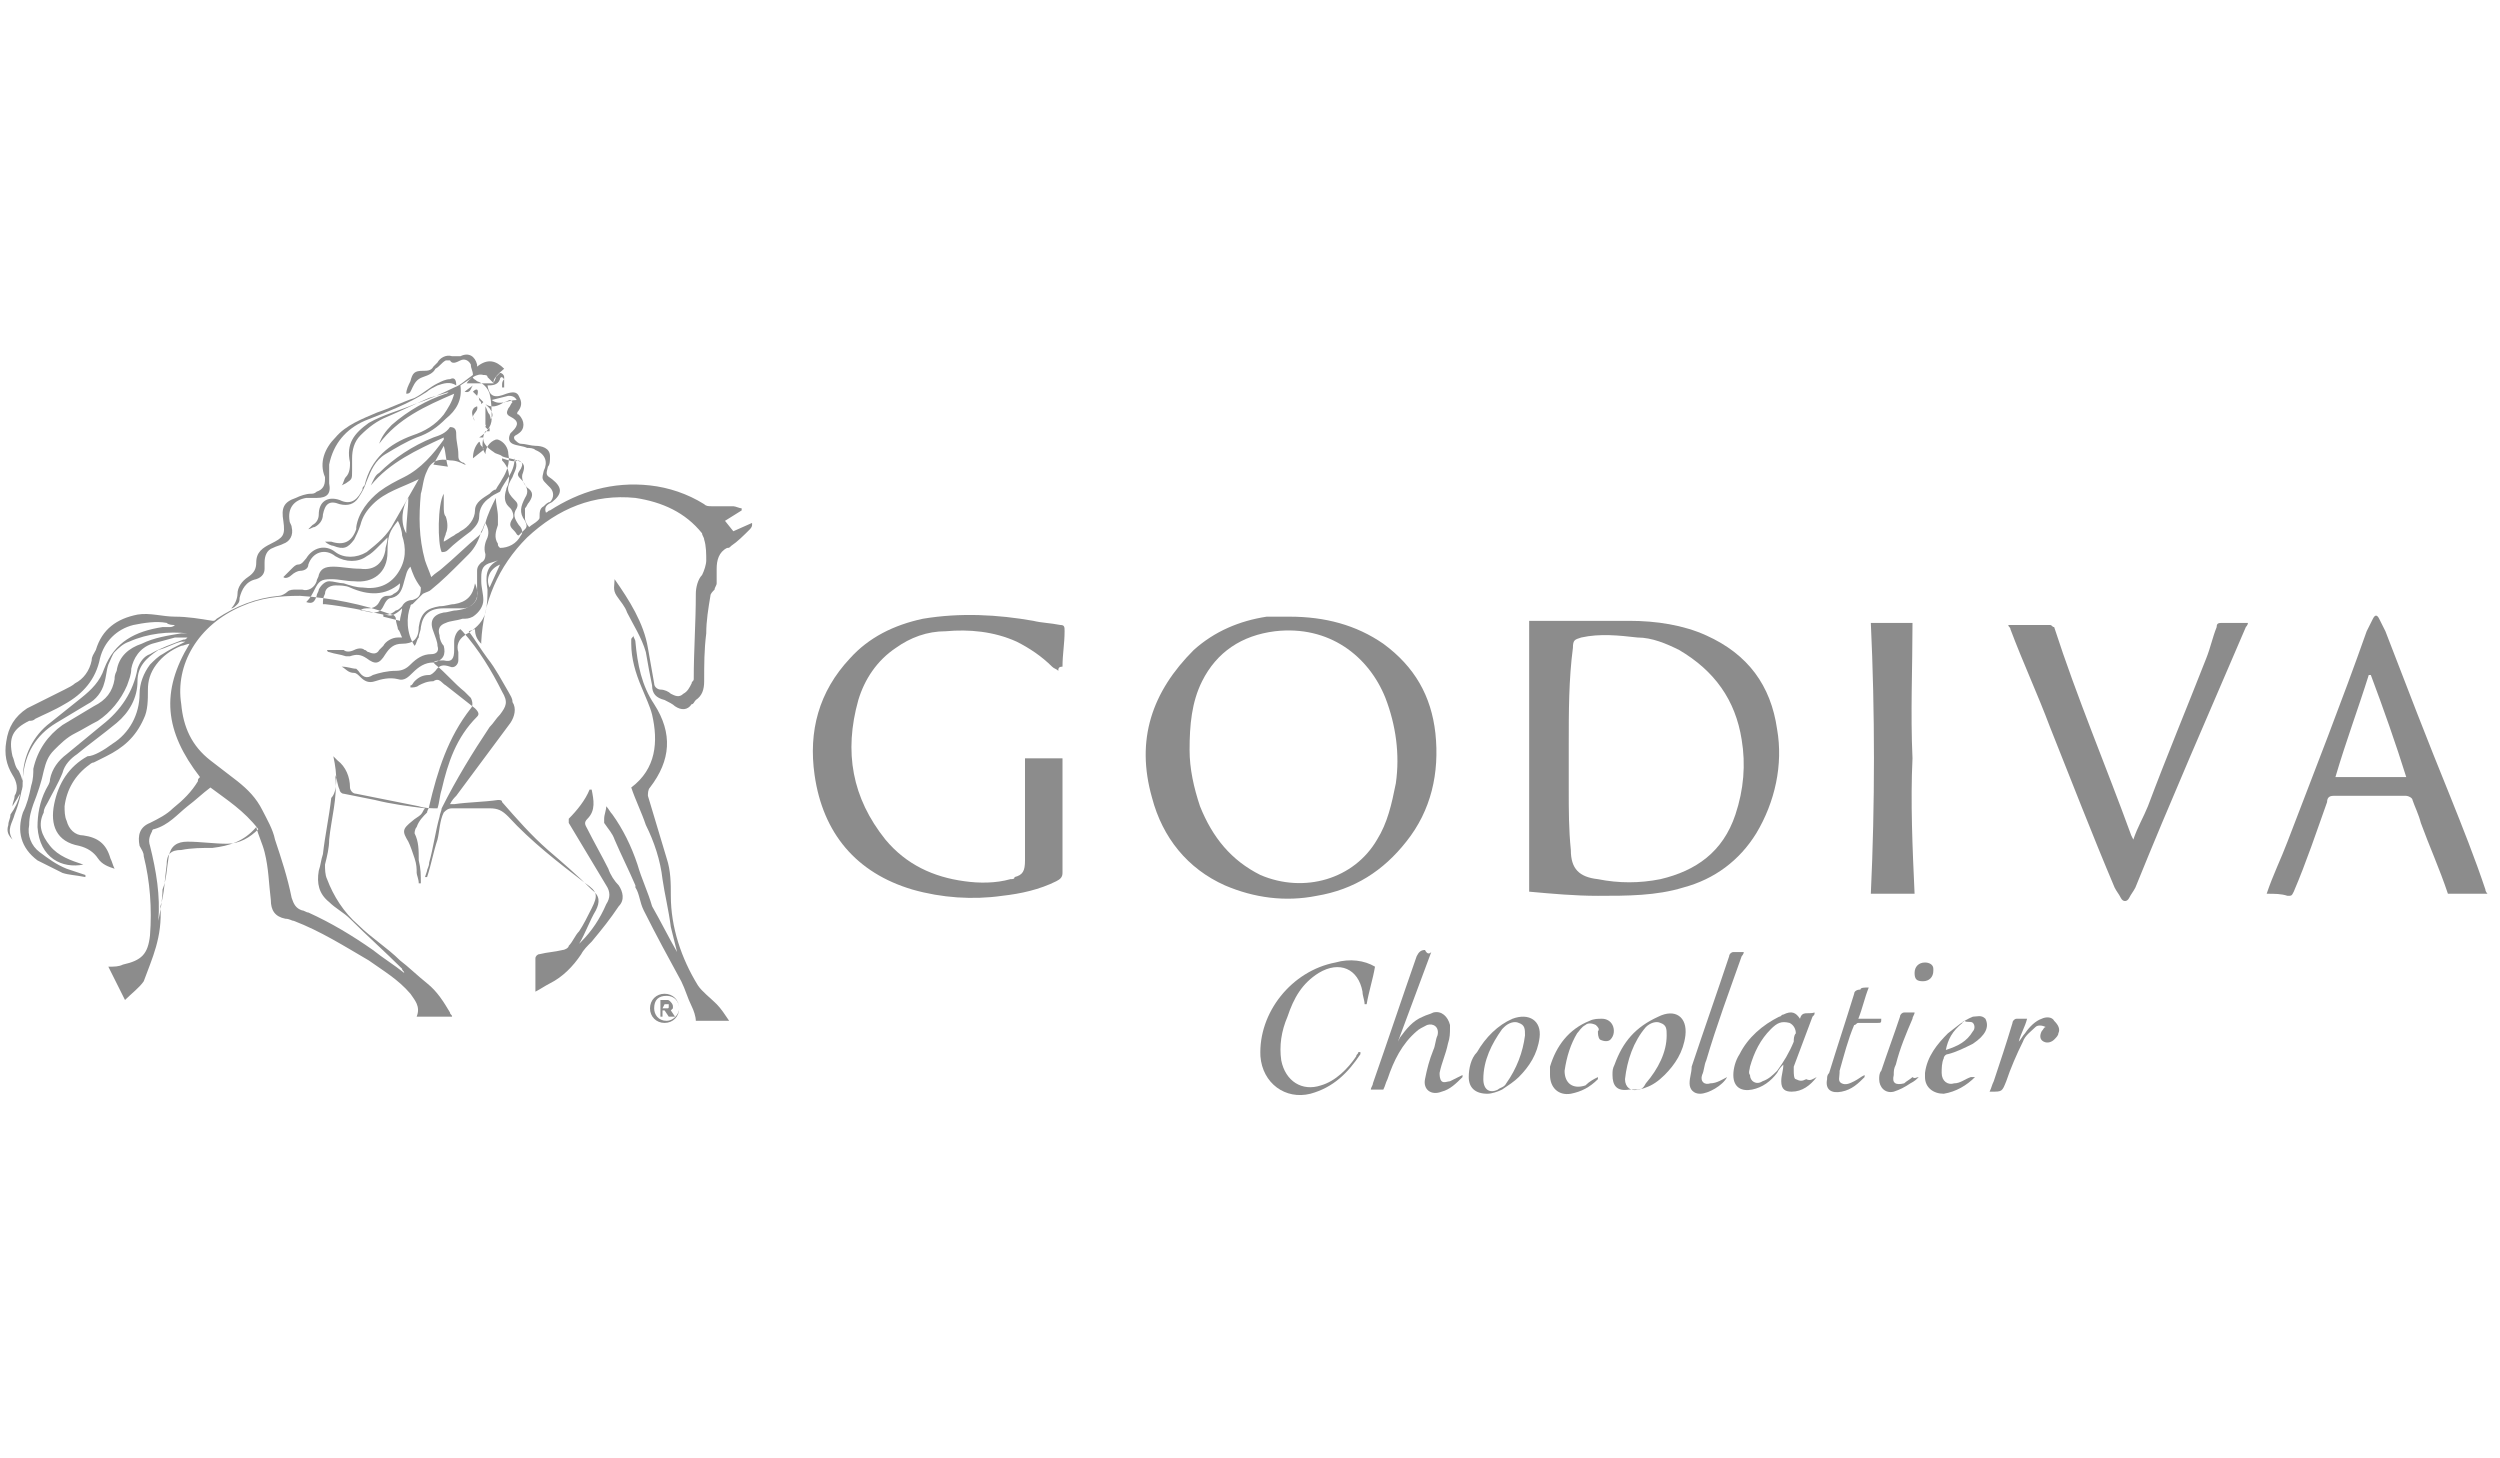 <?xml version="1.0" encoding="utf-8"?>
<!-- Generator: Adobe Illustrator 27.2.0, SVG Export Plug-In . SVG Version: 6.00 Build 0)  -->
<svg version="1.1" id="Layer_1" xmlns="http://www.w3.org/2000/svg" xmlns:xlink="http://www.w3.org/1999/xlink" x="0px" y="0px"
	 viewBox="0 0 120 70" style="enable-background:new 0 0 120 70;" xml:space="preserve">
<style type="text/css">
	.st0{fill-rule:evenodd;clip-rule:evenodd;fill:none;stroke:#8C8C8C;stroke-width:0.5;stroke-miterlimit:10;}
	.st1{fill:#8C8C8C;}
	.st2{fill-rule:evenodd;clip-rule:evenodd;fill:#8C8C8C;}
	.st3{opacity:0.45;enable-background:new    ;}
	.st4{opacity:0.45;fill-rule:evenodd;clip-rule:evenodd;enable-background:new    ;}
</style>
<g class="st3">
	<path d="M23.7,18.4c0-0.1,0.1-0.2,0.1-0.3c0.1-0.1,0.1-0.1,0.2-0.2c0.1,0,0.2,0.1,0.2,0.2c0,0,0,0,0,0c0,0.1,0,0.2,0,0.4
		c0,0,0,0.1,0,0.1c0,0-0.1,0-0.1,0c0,0,0-0.1,0-0.1c0-0.1,0-0.2,0.1-0.3c0,0-0.1-0.1-0.1-0.1c0,0-0.1,0-0.1,0.1
		c-0.1,0.3-0.4,0.3-0.6,0.3c0,0,0,0,0,0c0.1,0.6,0.4,0.6,0.9,0.4c0.3-0.1,0.5-0.1,0.6,0.1c0.1,0.2,0.2,0.4,0,0.7
		c-0.1,0.1-0.1,0.2,0,0.2c0.3,0.3,0.3,0.7,0,0.9c-0.1,0.1-0.3,0.1-0.2,0.3c0.1,0.1,0.2,0.2,0.3,0.2c0.2,0,0.5,0.1,0.7,0.1
		c0.3,0,0.7,0.1,0.7,0.5c0,0.2,0,0.4-0.1,0.5c-0.1,0.4-0.1,0.4,0.2,0.6c0.5,0.4,0.5,0.7,0,1.1c-0.2,0.1-0.4,0.2-0.3,0.5
		c0.1,0,0.1-0.1,0.2-0.1c1.4-0.9,3-1.4,4.8-1.2c0.9,0.1,1.8,0.4,2.6,0.9c0.1,0.1,0.2,0.1,0.4,0.1c0.3,0,0.7,0,1,0
		c0.1,0,0.3,0.1,0.4,0.1c0,0,0,0.1,0,0.1L34.8,25l0.4,0.5l0.9-0.4l0,0.1c0,0.1-0.1,0.2-0.1,0.2c-0.3,0.3-0.6,0.6-0.9,0.8
		c-0.1,0.1-0.1,0.1-0.2,0.1c-0.4,0.2-0.5,0.6-0.5,1c0,0.2,0,0.5,0,0.7c0,0.1-0.1,0.2-0.1,0.3c-0.1,0.1-0.2,0.2-0.2,0.3
		c-0.1,0.6-0.2,1.2-0.2,1.8c-0.1,0.8-0.1,1.5-0.1,2.3c0,0.4-0.1,0.7-0.4,0.9c-0.1,0.1-0.1,0.2-0.2,0.2c-0.2,0.3-0.5,0.3-0.8,0.1
		c-0.1-0.1-0.3-0.2-0.5-0.3c-0.4-0.1-0.6-0.3-0.6-0.7c-0.1-0.5-0.2-1-0.3-1.6c-0.2-0.7-0.6-1.3-0.9-1.9c-0.1-0.3-0.3-0.5-0.5-0.8
		c-0.2-0.3-0.1-0.5-0.1-0.8c0.7,1,1.4,2.1,1.6,3.3c0.1,0.6,0.2,1.1,0.3,1.7c0,0.2,0.2,0.3,0.3,0.3c0.2,0,0.4,0.1,0.5,0.2
		c0.2,0.1,0.4,0.2,0.6,0c0.2-0.1,0.3-0.3,0.4-0.5c0-0.1,0.1-0.1,0.1-0.2c0-1.4,0.1-2.7,0.1-4.1c0-0.3,0.1-0.7,0.3-0.9
		c0.1-0.2,0.2-0.5,0.2-0.7c0-0.3,0-0.7-0.1-1c0-0.1-0.1-0.2-0.1-0.3c-0.8-1-1.9-1.5-3.2-1.7c-2-0.2-3.7,0.5-5.2,1.9
		c-1.4,1.4-2.1,3.1-2.2,5c0,0,0,0.1,0,0.1c0,0,0,0,0,0c-0.2-0.2-0.3-0.4-0.3-0.7l-0.3,0.1c0.3,0.4,0.6,0.9,0.9,1.3
		c0.4,0.5,0.7,1.1,1,1.6c0.1,0.2,0.2,0.3,0.2,0.5c0.2,0.3,0.1,0.7-0.1,1c-0.9,1.2-1.7,2.3-2.6,3.5c-0.1,0.1-0.2,0.2-0.3,0.4
		c0.1,0,0.2,0,0.2,0c0.7-0.1,1.4-0.1,2.1-0.2c0.1,0,0.2,0,0.2,0.1c0.7,0.8,1.4,1.6,2.2,2.3c0.7,0.6,1.4,1.2,2.1,1.9
		c0.4,0.3,0.4,0.6,0.2,1c-0.3,0.5-0.5,1.1-0.8,1.6l0,0c0,0,0.1-0.1,0.1-0.1c0.5-0.5,0.9-1.1,1.2-1.8c0.2-0.3,0.2-0.6,0-0.9
		c-0.6-1-1.2-2-1.8-3c0-0.1,0-0.2,0-0.2c0.4-0.4,0.8-0.9,1-1.4c0,0,0,0,0.1,0c0.1,0.5,0.2,1-0.2,1.4c-0.2,0.2-0.1,0.3,0,0.5
		c0.3,0.6,0.7,1.3,1,1.9c0.1,0.3,0.3,0.6,0.5,0.8c0.2,0.3,0.3,0.7,0,1c-0.4,0.6-0.8,1.1-1.3,1.7c-0.2,0.2-0.4,0.4-0.5,0.6
		c-0.4,0.6-0.9,1.1-1.5,1.4c-0.2,0.1-0.5,0.3-0.7,0.4c0-0.6,0-1.1,0-1.6c0-0.1,0.1-0.2,0.2-0.2c0.4-0.1,0.7-0.1,1.1-0.2
		c0.1,0,0.3-0.1,0.3-0.2c0.2-0.2,0.3-0.5,0.5-0.7c0.2-0.3,0.4-0.7,0.6-1.1c0.3-0.6,0.3-0.8-0.3-1.2c-1.3-1-2.6-2-3.7-3.2
		c-0.3-0.3-0.5-0.4-0.9-0.4c-0.6,0-1.2,0-1.8,0c-0.2,0-0.3,0.1-0.4,0.2c-0.2,0.4-0.2,0.9-0.3,1.3c-0.2,0.6-0.3,1.2-0.5,1.8l-0.1,0
		l0.1-0.3c0-0.1,0.1-0.2,0.1-0.4c0.2-0.7,0.3-1.5,0.5-2.2c0-0.1,0.1-0.3,0.1-0.4c0.7-1.4,1.5-2.7,2.3-3.9c0.2-0.2,0.3-0.4,0.5-0.6
		c0.3-0.4,0.4-0.6,0.1-1.1c-0.5-1-1.1-2-1.9-2.9c0,0-0.1-0.1-0.1-0.1c-0.2,0.1-0.3,0.4-0.3,0.6c0,0.1,0,0.3,0,0.4
		c0,0.4-0.1,0.6-0.5,0.5c-0.2,0-0.4,0-0.5,0.1c0,0,0.1,0.1,0.1,0.1c0.5,0.4,0.9,0.9,1.4,1.3c0.1,0.1,0.2,0.2,0.3,0.3
		c0.1,0.2,0.1,0.4,0,0.5c-1.1,1.4-1.6,3-2,4.7c0,0.1-0.1,0.2-0.1,0.3c-0.2,0.2-0.4,0.4-0.5,0.7c-0.1,0.1-0.1,0.3-0.1,0.3
		c0.2,0.4,0.2,0.8,0.2,1.3c0.1,0.4,0.1,0.7,0.1,1.1l-0.1,0c0-0.2-0.1-0.4-0.1-0.5c0-0.2,0-0.4-0.1-0.7c-0.1-0.3-0.2-0.6-0.3-0.8
		c-0.3-0.5-0.3-0.6,0.2-1c0.1-0.1,0.3-0.2,0.4-0.3c0.1-0.1,0.1-0.2,0.2-0.3c-0.8-0.1-1.6-0.2-2.4-0.4c-0.5-0.1-1-0.2-1.5-0.3
		c-0.1,0-0.2-0.1-0.2-0.2c-0.1-0.2-0.1-0.4-0.2-0.7c0,0,0,0,0,0.1c0.1,1-0.2,2-0.3,3c0,0.4-0.1,0.8-0.2,1.2c0,0.2,0,0.5,0.1,0.7
		c0.3,0.8,0.8,1.6,1.5,2.2c0.6,0.6,1.4,1.1,2,1.7c0.4,0.3,0.8,0.7,1.3,1.1c0.5,0.4,0.8,0.9,1.1,1.4c0,0.1,0.1,0.1,0.1,0.2h-1.7
		c0.2-0.5-0.1-0.8-0.3-1.1c-0.6-0.7-1.3-1.1-2-1.6c-1.2-0.7-2.3-1.4-3.6-1.9c-0.1,0-0.2-0.1-0.4-0.1c-0.5-0.1-0.7-0.4-0.7-0.9
		c-0.1-0.8-0.1-1.5-0.3-2.3c-0.1-0.4-0.3-0.8-0.4-1.2c-0.6,0.7-1.3,0.9-2.1,1c-0.5,0-1,0-1.5,0.1c-0.5,0-0.7,0.2-0.7,0.7
		c-0.1,0.7-0.1,1.4-0.3,2C7.8,45,7.3,46,6.9,47.1C6.7,47.4,6.3,47.7,6,48l-0.8-1.6c0.3,0,0.5,0,0.7-0.1c0.9-0.2,1.2-0.5,1.3-1.4
		c0.1-1.3,0-2.6-0.3-3.8c0-0.2-0.1-0.3-0.2-0.5c-0.1-0.5,0-0.9,0.5-1.1c0.4-0.2,0.8-0.4,1.1-0.7c0.5-0.4,0.9-0.8,1.2-1.3
		c0-0.1,0-0.1,0.1-0.2c-1.7-2.2-1.9-4.1-0.5-6.4c-0.1,0-0.3,0.1-0.4,0.1c-0.5,0.2-0.9,0.5-1.2,0.9c-0.3,0.4-0.4,0.8-0.4,1.2
		c0,0.5,0,1-0.2,1.4c-0.4,0.9-1,1.4-1.8,1.8c-0.2,0.1-0.4,0.2-0.6,0.3c-0.1,0-0.2,0.1-0.2,0.1c-0.7,0.5-1.1,1.2-1.2,2
		c0,0.2,0,0.5,0.1,0.7c0.1,0.4,0.4,0.7,0.8,0.7c0.7,0.1,1.1,0.4,1.3,1.1c0.1,0.2,0.1,0.3,0.2,0.5c-0.3-0.1-0.6-0.2-0.8-0.5
		c-0.2-0.3-0.5-0.5-0.9-0.6c-1.1-0.2-1.4-1-1.2-2c0.2-1,0.7-1.8,1.6-2.3C4.5,36.3,5,36,5.4,35.7c0.8-0.5,1.3-1.4,1.3-2.4
		c0-0.5,0.2-1,0.5-1.4c0.2-0.2,0.4-0.4,0.6-0.5c0.3-0.2,0.7-0.4,1.1-0.6c-0.1,0-0.1,0-0.2,0c-0.4,0.1-0.7,0.3-1.1,0.4
		C7,31.6,6.6,32,6.6,32.7c0,0.8-0.4,1.5-1,2s-1.3,1-1.9,1.5c-0.3,0.2-0.6,0.5-0.7,0.9c-0.2,0.5-0.5,1-0.7,1.4
		c-0.1,0.2-0.2,0.3-0.2,0.5c-0.3,0.6-0.1,1.1,0.3,1.6c0.4,0.5,1,0.7,1.6,0.9c-1,0.2-2.1-0.3-2.2-1.8c0-0.6,0.1-1.2,0.4-1.8
		c0.1-0.2,0.2-0.3,0.2-0.5c0.1-0.5,0.4-0.9,0.8-1.2c0.6-0.5,1.1-0.9,1.7-1.4c0.9-0.7,1.5-1.6,1.7-2.7c0.1-0.3,0.3-0.6,0.6-0.7
		c0.5-0.3,1.1-0.5,1.6-0.7c0.1,0,0.1,0,0.2-0.1c-0.1,0-0.2,0-0.3,0c-0.1,0-0.2,0-0.3,0c-0.4,0.1-0.7,0.2-1.1,0.3
		c-0.6,0.2-0.9,0.7-1,1.2c0,0.3-0.1,0.5-0.2,0.8c-0.3,0.7-0.8,1.3-1.4,1.7c-0.4,0.2-0.7,0.4-1.1,0.6c-0.4,0.2-0.7,0.5-1,0.8
		c-0.3,0.3-0.4,0.6-0.5,1c-0.1,0.5-0.3,1.1-0.5,1.6c-0.1,0.3-0.2,0.6-0.2,1c-0.1,0.5,0.1,1,0.5,1.3s0.8,0.6,1.3,0.8
		c0.3,0.1,0.6,0.2,0.9,0.3l0,0.1C3.6,42,3.3,42,3,41.9c-0.4-0.2-0.8-0.4-1.2-0.6c-0.8-0.6-1-1.4-0.7-2.3c0.2-0.4,0.3-0.8,0.4-1.3
		c0.1-0.3,0.1-0.6,0.1-0.8c0.2-0.9,0.7-1.6,1.4-2.1c0.5-0.3,1-0.6,1.5-0.9c0.6-0.3,0.9-0.7,1-1.3c0-0.1,0-0.2,0.1-0.4
		c0.1-0.7,0.6-1.1,1.2-1.3c0.6-0.3,1.3-0.4,1.9-0.5c0.1,0,0.2,0,0.3,0c0,0,0,0,0,0c-0.9-0.1-1.9,0-2.8,0.4c-0.3,0.1-0.5,0.3-0.7,0.5
		c-0.1,0.1-0.2,0.4-0.3,0.6c-0.1,0.3-0.1,0.6-0.2,0.9c-0.1,0.4-0.4,0.8-0.8,1c-0.5,0.3-1,0.6-1.5,0.9c-1,0.6-1.5,1.5-1.6,2.6
		c0,0.6-0.2,1.3-0.4,1.8c-0.1,0.4-0.4,0.7-0.1,1.2c-0.2-0.2-0.3-0.4-0.2-0.7c0-0.2,0.1-0.3,0.1-0.5C1,38.4,1,37.9,1.1,37.3
		c0-1,0.5-2,1.3-2.6c0.5-0.4,1-0.8,1.5-1.2c0.5-0.4,0.9-0.8,1.1-1.4c0.5-1.3,1.5-1.8,2.8-2c0.1,0,0.2,0,0.3,0c0.1,0,0.2,0,0.3-0.1
		c-0.1,0-0.3,0-0.4-0.1c-0.5-0.1-1.1,0-1.6,0.1c-0.8,0.2-1.4,0.8-1.6,1.6c-0.2,1-0.8,1.7-1.7,2.2c-0.5,0.3-1,0.5-1.4,0.7
		c-0.1,0.1-0.2,0.1-0.3,0.1c-0.8,0.4-1,0.8-0.8,1.7c0.1,0.2,0.1,0.5,0.3,0.7c0.2,0.4,0.3,0.8,0,1.2c-0.1,0.2-0.2,0.3-0.3,0.5
		c0-0.2,0.1-0.3,0.1-0.5c0.2-0.3,0.1-0.7-0.1-1c-0.3-0.5-0.4-1-0.3-1.6c0.1-0.7,0.4-1.2,1-1.6c0.6-0.3,1.2-0.6,1.8-0.9
		c0.2-0.1,0.4-0.2,0.5-0.3c0.4-0.2,0.7-0.6,0.8-1.1c0-0.2,0.1-0.3,0.2-0.5c0.3-1,1-1.5,2-1.7c0.6-0.1,1.2,0.1,1.8,0.1
		s1.2,0.1,1.8,0.2c0.1,0,0.1,0,0.2-0.1c0.9-0.6,1.9-1,3-1.1c0.1,0,0.3-0.1,0.4-0.2c0.1-0.1,0.3-0.1,0.4-0.1c0.1,0,0.2,0,0.3,0
		c0.3,0.1,0.6-0.1,0.7-0.4c0-0.1,0.1-0.2,0.1-0.3c0.1-0.3,0.3-0.4,0.7-0.4c0.4,0,0.8,0.1,1.3,0.1c0.7,0.1,1.1-0.3,1.2-0.9
		c0-0.2,0.1-0.3,0.1-0.6c-0.2,0.2-0.4,0.4-0.5,0.5c-0.1,0.1-0.3,0.3-0.5,0.4c-0.4,0.3-1,0.3-1.5,0c-0.5-0.4-1.1-0.2-1.3,0.4
		c0,0.2-0.2,0.3-0.4,0.3c-0.1,0-0.3,0.1-0.4,0.2c-0.1,0.1-0.3,0.2-0.4,0.1c0.1-0.1,0.3-0.3,0.4-0.4c0.1-0.1,0.2-0.2,0.3-0.2
		c0.2,0,0.3-0.2,0.4-0.3c0.3-0.5,0.9-0.7,1.4-0.3c0.4,0.3,1,0.3,1.5,0c0.5-0.4,1-0.8,1.3-1.4c0.4-0.7,0.8-1.4,1.2-2.1
		c-0.8,0.4-1.6,0.6-2.2,1.2c-0.3,0.3-0.5,0.6-0.6,1c-0.1,0.3-0.2,0.5-0.3,0.7c-0.3,0.4-0.5,0.5-1,0.3c-0.1,0-0.3-0.1-0.4-0.2
		c0.1,0,0.2,0,0.3,0c0.6,0.2,1,0,1.2-0.6c0,0,0-0.1,0-0.1c0.1-0.7,0.6-1.3,1.1-1.7c0.4-0.3,0.8-0.5,1.2-0.7c0.8-0.4,1.4-1.1,1.9-1.8
		c0,0,0-0.1,0-0.1c-1.3,0.6-2.6,1.2-3.5,2.3l0,0c0.1-0.2,0.2-0.5,0.4-0.6c0.7-0.7,1.6-1.3,2.6-1.7c0.3-0.1,0.6-0.2,0.8-0.5
		c0.3,0,0.3,0.2,0.3,0.4c0,0.3,0.1,0.6,0.1,0.9c0,0.2,0,0.3,0.2,0.4c0.1,0,0.1,0.1,0.2,0.1l-0.1,0c-0.2-0.1-0.4-0.2-0.7-0.2
		c-0.5-0.1-0.9,0-1.1,0.5c-0.2,0.4-0.2,0.8-0.3,1.1c-0.1,1.1-0.1,2.1,0.2,3.2c0.1,0.3,0.2,0.5,0.3,0.8c0.2-0.2,0.4-0.3,0.5-0.4
		c0.6-0.5,1.2-1.1,1.8-1.6c0.2-0.2,0.2-0.4,0.3-0.6c0.1-0.4,0.3-0.8,0.5-1.2c0,0.3,0.1,0.6,0.1,0.9c0,0.1,0,0.3,0,0.4
		c-0.1,0.3-0.2,0.6,0,0.9c0,0.1,0,0.1,0.1,0.2c0.4,0,0.8-0.2,1-0.6c0.1-0.1,0.1-0.3-0.1-0.5c-0.2-0.3-0.3-0.5-0.1-0.8
		c0.1-0.2,0-0.3-0.1-0.4c-0.4-0.4-0.4-0.6-0.1-1.1c0.1-0.3,0.3-0.5,0.1-0.9c0,0.7-0.5,1.1-0.7,1.6c0,0,0,0,0,0
		c-0.2,0.1-0.4,0.2-0.5,0.3c-0.3,0.2-0.5,0.5-0.5,0.9c0,0.3-0.2,0.5-0.4,0.7c-0.4,0.3-0.8,0.6-1.1,0.9c-0.1,0.1-0.2,0.1-0.3,0.1
		c-0.2-0.4-0.2-2.3,0.1-2.8c0,0.2,0,0.4,0,0.6c0,0.2,0,0.4,0.1,0.5c0.1,0.3,0.1,0.6,0,0.8c0,0.1-0.1,0.2-0.1,0.4
		c0.2-0.1,0.3-0.2,0.5-0.3c0.1-0.1,0.2-0.1,0.3-0.2c0.4-0.2,0.7-0.6,0.7-1c0-0.4,0.4-0.6,0.7-0.8c0.1-0.1,0.2-0.2,0.3-0.2
		c0.1-0.2,0.2-0.3,0.3-0.5c0.2-0.3,0.4-0.8,0.3-1.2c0-0.3-0.2-0.6-0.5-0.7c0,0-0.1,0-0.1,0c-0.3,0.1-0.5,0.4-0.5,0.7
		c-0.1-0.2-0.2-0.3-0.1-0.8l-0.2,0c0.3-0.2,0.6-0.5,0.6-0.9c0-0.4,0-0.8-0.1-1.2c-0.1-0.3-0.3-0.5-0.6-0.6c-0.1-0.1-0.2-0.1-0.2-0.2
		l-0.6,0.4c0.1,0.7-0.2,1.2-0.7,1.6c-0.4,0.4-0.8,0.7-1.4,0.9c-0.5,0.2-1,0.5-1.5,0.8c-0.5,0.3-0.7,0.8-0.9,1.3
		c-0.1,0.3-0.2,0.5-0.4,0.8c-0.2,0.3-0.5,0.4-0.9,0.3c-0.5-0.2-0.7,0-0.8,0.5c0,0.3-0.2,0.5-0.4,0.6c-0.1,0-0.2,0.1-0.3,0.1
		c0.1-0.1,0.1-0.1,0.2-0.2c0.2-0.1,0.3-0.3,0.3-0.5c0-0.6,0.4-0.9,1-0.7c0.6,0.3,0.9-0.1,1.1-0.5c0-0.1,0-0.1,0.1-0.2
		c0.3-1.3,1.2-2,2.3-2.4c0.6-0.2,1.1-0.5,1.5-1c0.2-0.3,0.4-0.6,0.5-1c-1.4,0.6-2.7,1.2-3.6,2.4c0.1-0.3,0.3-0.6,0.6-0.9
		c0.8-0.7,1.7-1.2,2.6-1.5c0.1,0,0.1-0.1,0.2-0.1l0,0c-0.3,0.1-0.7,0.2-1,0.3c-0.7,0.3-1.3,0.6-2,0.9c-0.5,0.2-0.9,0.5-1.3,0.9
		c-0.3,0.3-0.4,0.7-0.4,1.1c0,0.2,0,0.4,0,0.6c0,0.4,0,0.4-0.3,0.6l-0.2,0.1c0.1-0.1,0.1-0.3,0.2-0.4c0.2-0.2,0.2-0.5,0.2-0.7
		c0,0,0,0,0,0c-0.2-0.9,0.2-1.4,0.9-1.9c0.7-0.4,1.5-0.6,2.2-0.9c0.6-0.2,1.3-0.5,1.9-0.8c0.3-0.1,0.6-0.4,0.9-0.6
		c0-0.2-0.1-0.3-0.1-0.5c-0.1-0.2-0.3-0.3-0.5-0.2c-0.2,0.1-0.4,0.2-0.5,0c-0.1,0-0.2,0-0.2,0c-0.2,0.1-0.3,0.3-0.5,0.4
		c-0.1,0.2-0.3,0.3-0.6,0.4c-0.3,0.1-0.4,0.3-0.5,0.5c-0.1,0.2-0.1,0.3-0.3,0.3c0-0.2,0.1-0.4,0.2-0.6c0.1-0.4,0.2-0.5,0.6-0.5
		c0.2,0,0.4,0,0.5-0.2c0.1-0.1,0.1-0.1,0.2-0.2c0.1-0.2,0.4-0.4,0.7-0.3c0.1,0,0.2,0,0.4,0c0.4-0.2,0.7,0,0.8,0.4c0,0,0,0.1,0,0.1
		c0.5-0.4,0.9-0.3,1.3,0.1C23.6,18.2,23.7,18.3,23.7,18.4c-0.1-0.1-0.2-0.2-0.3-0.3c0-0.1-0.1-0.1-0.2-0.1c-0.3-0.1-0.7,0.2-0.8,0.4
		c0.2,0,0.5,0,0.7,0C23.3,18.4,23.5,18.4,23.7,18.4z M16,36.3c0.1,0.1,0.1,0.1,0.2,0.2c0.4,0.3,0.6,0.8,0.6,1.3
		c0,0.1,0.1,0.3,0.3,0.3c1,0.2,2,0.4,3,0.6c0.3,0.1,0.6,0.1,0.9,0.1c0.1-0.3,0.1-0.6,0.2-0.9c0.3-1.3,0.7-2.5,1.7-3.5
		c0.1-0.1,0.1-0.2-0.1-0.4c-0.5-0.4-0.9-0.7-1.4-1.1c-0.2-0.1-0.3-0.4-0.6-0.2c0,0,0,0,0,0c-0.3,0-0.5,0.1-0.7,0.2
		c-0.1,0.1-0.3,0.1-0.4,0.1l0-0.1c0.1,0,0.1-0.1,0.2-0.2c0.2-0.2,0.4-0.3,0.7-0.3c0.1,0,0.2-0.1,0.3-0.2c0.2-0.3,0.4-0.3,0.7-0.2
		c0.2,0.1,0.4-0.1,0.4-0.3c0-0.1,0-0.3,0-0.4c-0.1-0.3,0-0.6,0.3-0.8c0.1-0.1,0.2-0.1,0.3-0.2c0.3-0.2,0.6-0.5,0.7-0.9
		c0.1-0.4,0.1-0.8,0.1-1.1c-0.1-0.6-0.1-1.1,0.5-1.4c0,0,0,0,0,0l-0.3,0.1c-0.4,0.1-0.5,0.3-0.5,0.7c0,0.1,0,0.2,0,0.2
		c0,0.3,0.1,0.6,0.1,0.9c0,0.3-0.2,0.6-0.5,0.8c-0.2,0.1-0.3,0.1-0.5,0.1c-0.3,0.1-0.6,0.1-0.8,0.2c-0.3,0.1-0.4,0.3-0.3,0.6
		c0,0.2,0.1,0.4,0.2,0.5c0.1,0.4,0,0.7-0.5,0.8c-0.4,0-0.7,0.2-1,0.5c-0.2,0.2-0.4,0.4-0.7,0.3c-0.4-0.1-0.8,0-1.1,0.1
		c-0.3,0.1-0.5,0-0.7-0.2c-0.1-0.1-0.2-0.2-0.3-0.2c-0.3,0-0.4-0.2-0.6-0.3c0.3,0,0.5,0.1,0.7,0.1c0,0,0.1,0.1,0.1,0.1
		c0.2,0.3,0.4,0.4,0.7,0.2c0.3-0.1,0.7-0.2,1.1-0.2c0.3,0,0.5-0.1,0.7-0.3c0.3-0.3,0.6-0.5,1-0.5c0.2,0,0.4-0.1,0.3-0.4
		c0-0.2-0.1-0.4-0.2-0.7c-0.2-0.5,0-0.8,0.5-0.9c0.2,0,0.4-0.1,0.6-0.1c0.9-0.1,1.2-0.6,0.9-1.3c-0.1,0.6-0.4,0.9-1,1
		c-0.2,0-0.4,0.1-0.7,0.1c-0.6,0.1-0.9,0.3-1,1c0,0.6-0.3,0.8-0.8,0.8c-0.4,0-0.6,0.2-0.8,0.5c-0.3,0.5-0.5,0.5-0.9,0.2
		c-0.3-0.2-0.5-0.2-0.8-0.1c-0.1,0-0.1,0-0.2,0c-0.3-0.1-0.5-0.1-0.8-0.2c-0.1,0-0.1-0.1-0.1-0.1c0.2,0,0.3,0,0.5,0
		c0.1,0,0.2,0,0.3,0c0.1,0.1,0.3,0.1,0.5,0c0.2-0.1,0.4-0.1,0.5,0c0.1,0,0.1,0.1,0.2,0.1c0.2,0.1,0.4,0.1,0.5-0.1
		c0.1-0.1,0.1-0.1,0.2-0.2c0.1-0.2,0.4-0.4,0.7-0.4h0.2c-0.1-0.2-0.1-0.3-0.2-0.4c0-0.1-0.1-0.3-0.1-0.5c0-0.1-0.1-0.2-0.2-0.2
		c-1.4-0.5-2.9-0.8-4.4-0.9c-1,0-1.9,0.1-2.8,0.5c-2.1,0.9-3.2,2.8-2.9,4.7c0.1,1.1,0.5,2,1.4,2.7c0.4,0.3,0.9,0.7,1.3,1
		c0.5,0.4,0.9,0.8,1.2,1.4c0.2,0.4,0.5,0.9,0.6,1.4c0.3,0.9,0.6,1.8,0.8,2.8c0.1,0.3,0.2,0.5,0.5,0.6c0.1,0,0.2,0.1,0.3,0.1
		c1.1,0.5,2.1,1.1,3.1,1.8c0.5,0.4,1,0.7,1.5,1.1c0-0.1-0.1-0.1-0.1-0.2c-0.8-0.8-1.7-1.6-2.5-2.4c-0.3-0.3-0.7-0.5-1-0.8
		c-0.5-0.4-0.6-0.9-0.5-1.5c0.1-0.3,0.1-0.5,0.2-0.8c0.1-0.9,0.3-1.8,0.4-2.7C16.2,38,16.2,37.2,16,36.3z M10.1,37.8
		c-0.4,0.3-0.7,0.6-1.1,0.9c-0.5,0.4-0.9,0.9-1.6,1.1c-0.1,0-0.1,0.1-0.1,0.1c-0.1,0.2-0.2,0.4-0.1,0.7c0.3,1.2,0.5,2.4,0.4,3.6
		c0.1-0.5,0.2-1,0.2-1.5C8,42.2,8,41.7,8.1,41.1c0.1-0.5,0.4-0.7,0.9-0.7c0.6,0,1.3,0.1,1.9,0.1c0.6,0,1.1-0.3,1.5-0.7
		C11.7,38.9,10.9,38.4,10.1,37.8L10.1,37.8z M23.3,25.1c-0.1,0.1-0.1,0.3-0.2,0.4c-0.1,0.4-0.3,0.8-0.6,1.1
		c-0.1,0.1-0.2,0.2-0.3,0.3c-0.5,0.5-1,1-1.5,1.4c-0.1,0.1-0.2,0.1-0.4,0.2l-0.5,0.5c0,0-0.1,0-0.1,0.1c-0.2,0.5-0.2,1.3,0.2,1.9
		c0.1-0.1,0.1-0.3,0.2-0.4c0-0.2,0.1-0.3,0.1-0.5c0.1-0.6,0.4-0.9,1.1-0.9c0.3,0,0.6,0,0.9,0c0.3,0,0.6-0.2,0.7-0.5
		c0-0.2,0-0.5,0-0.7c0-0.2,0-0.4,0-0.6c0-0.2,0.1-0.3,0.2-0.4c0.2-0.1,0.2-0.3,0.2-0.4c-0.1-0.3,0-0.6,0.1-0.8
		C23.5,25.5,23.4,25.3,23.3,25.1z M23.3,20.7c-0.3,0.5,0.1,0.8,0.4,1c0.1,0.1,0.3,0.1,0.4,0.2c0.2,0.1,0.5,0.1,0.7,0.2
		c0.4,0.1,0.4,0.3,0.3,0.6c-0.1,0.2,0,0.5,0.2,0.7c0.3,0.2,0.3,0.4,0.1,0.7c-0.1,0.1-0.1,0.2-0.2,0.3c0,0.2,0,0.3,0,0.5
		c0,0.1,0.1,0.3,0.2,0.4c0.1-0.1,0.3-0.2,0.4-0.3c0.1-0.1,0.1-0.1,0.1-0.2c0-0.2,0-0.4,0.2-0.5c0.1-0.1,0.2-0.2,0.3-0.2
		c0.2-0.2,0.2-0.5,0-0.7c0,0-0.1-0.1-0.1-0.1C26,23,26,23,26.1,22.6c0.2-0.4,0.1-0.8-0.4-1c-0.1-0.1-0.3-0.1-0.4-0.1
		c-0.2-0.1-0.5-0.1-0.7-0.2c-0.2-0.1-0.2-0.3-0.1-0.5c0,0,0.1-0.1,0.1-0.1c0.3-0.3,0.3-0.5-0.1-0.7c-0.2-0.1-0.2-0.2-0.1-0.4
		c0.1-0.1,0.1-0.2,0.2-0.3l-0.1-0.1c-0.1,0-0.2,0.1-0.3,0.1c-0.3,0.2-0.6,0.3-0.9,0.1l0.2,0.2c0.2,0.3,0.2,0.4-0.1,0.7
		c0,0-0.1,0.1-0.1,0.2c0,0,0.1,0.1,0.1,0.1c0.1,0,0.1-0.1,0.1-0.1c0,0.1,0,0.2,0,0.2C23.5,20.7,23.4,20.7,23.3,20.7z M19.7,27.2
		L19.7,27.2c-0.2,0.2-0.2,0.4-0.3,0.7c-0.1,0.4-0.2,0.7-0.6,0.8c-0.2,0-0.3,0.2-0.4,0.4c-0.1,0.2-0.2,0.3-0.5,0.3
		c-0.2,0-0.4-0.1-0.6-0.1c0.1-0.1,0.2-0.1,0.4-0.1c0.2,0,0.4-0.1,0.5-0.3c0.1-0.2,0.2-0.3,0.4-0.3c0.1,0,0.2,0,0.3-0.1
		c0.2-0.1,0.3-0.2,0.3-0.5c-0.7,0.6-1.5,0.6-2.4,0.2c-0.2-0.1-0.5-0.1-0.7-0.1c-0.2,0-0.5,0.1-0.5,0.4c-0.1,0.2-0.1,0.3-0.1,0.5
		c0,0,0,0,0.1,0c0.9,0.1,1.9,0.3,2.8,0.5c0.1,0,0.1,0,0.2,0c0.1,0,0.3-0.1,0.4-0.2c0.1,0,0.2-0.1,0.3-0.2c0.1-0.2,0.3-0.3,0.5-0.3
		c0.3-0.1,0.4-0.2,0.4-0.6C19.9,27.8,19.8,27.5,19.7,27.2L19.7,27.2z M19.1,25c-0.4,0.5-0.5,0.7-0.5,1.5c0,1-0.7,1.5-1.6,1.4
		c-0.4,0-0.7-0.1-1.1-0.1c-0.5,0-0.6,0.1-0.8,0.5c-0.1,0.2-0.2,0.4-0.4,0.6c0.3,0.1,0.4,0,0.5-0.3c0-0.1,0.1-0.2,0.1-0.3
		c0.1-0.2,0.3-0.4,0.5-0.4c0.2,0,0.5,0.1,0.7,0.1c0.3,0.1,0.6,0.2,0.9,0.2c0.7,0.1,1.3-0.1,1.7-0.7c0.4-0.6,0.4-1.2,0.2-1.8
		C19.3,25.5,19.2,25.2,19.1,25z M24.1,22L24.1,22c0,0.1,0,0.1,0,0.1c0.3,0.3,0.4,0.7,0.3,1.1c0,0.1-0.1,0.2-0.1,0.3
		c-0.1,0.3-0.1,0.6,0.1,0.8c0,0,0.1,0.1,0.1,0.1c0.1,0.1,0.2,0.4,0.1,0.5c-0.2,0.3-0.1,0.4,0.1,0.6c0.1,0.1,0.1,0.2,0.2,0.2
		c0.1-0.1,0.2-0.2,0.3-0.3c0.1-0.1,0.1-0.2,0-0.4c-0.3-0.4-0.2-0.7,0-1.1c0.2-0.3,0.1-0.5-0.1-0.8c-0.3-0.3-0.3-0.3-0.1-0.6
		c0.1-0.2,0.1-0.3-0.1-0.4C24.7,22.2,24.4,22.1,24.1,22L24.1,22z M21.3,21.4l-0.5,0.9l0.7,0.1C21.4,22.1,21.4,21.7,21.3,21.4
		L21.3,21.4z M19.5,25.6c0-0.6,0.1-1.2,0.1-1.7C19.3,24.3,19.2,25.1,19.5,25.6L19.5,25.6z M23.6,19.2c0.4,0.3,0.8,0,1.2,0
		C24.7,19,24.5,19,24.4,19L23.6,19.2z M23.5,28.2l0.5-1.1C23.5,27.3,23.3,27.8,23.5,28.2z M19.2,29.8c0-0.2,0.1-0.4,0.1-0.6
		c-0.1,0.1-0.2,0.2-0.4,0.3s-0.3,0-0.5,0l0,0.1L19.2,29.8z M23.2,21.6c0-0.1,0-0.1-0.1-0.2s0-0.1-0.1-0.2c-0.2,0.2-0.3,0.5-0.3,0.8
		L23.2,21.6z M23.3,20.4c0.3-0.1,0.3-0.2,0.2-0.5c-0.1-0.1-0.1-0.2-0.2-0.4C23.3,19.8,23.3,20.1,23.3,20.4L23.3,20.4z M22.7,18.8
		l0.5,0.5l-0.1,0.1c0-0.1,0-0.1-0.1-0.2c0-0.1,0-0.1-0.1-0.2C23,18.7,22.9,18.6,22.7,18.8z M22.7,18.5L22.7,18.5l-0.4,0.3
		C22.6,18.9,22.6,18.6,22.7,18.5L22.7,18.5z"/>
	<path d="M73.4,42.8v-13c0.5,0,1,0,1.4,0c1.1,0,2.3,0,3.4,0c1.3,0,2.6,0.2,3.7,0.7c2,0.9,3.1,2.4,3.4,4.5c0.3,1.7-0.1,3.5-1,5
		c-0.8,1.3-2,2.2-3.5,2.6c-1.3,0.4-2.7,0.4-4.1,0.4c-1.1,0-2.2-0.1-3.3-0.2C73.5,42.8,73.5,42.8,73.4,42.8z M75.3,35.7L75.3,35.7
		c0,0.7,0,1.5,0,2.2c0,1,0,1.9,0.1,2.9c0,0.9,0.4,1.3,1.3,1.4c1,0.2,2,0.2,3,0c1.7-0.4,3-1.3,3.6-3.1c0.4-1.2,0.5-2.4,0.3-3.6
		c-0.3-1.9-1.3-3.3-3-4.3c-0.6-0.3-1.3-0.6-2-0.6c-0.9-0.1-1.8-0.2-2.7,0c-0.3,0.1-0.4,0.1-0.4,0.5C75.3,32.6,75.3,34.2,75.3,35.7
		L75.3,35.7z"/>
	<path d="M61.9,29.6c1.7,0,3.2,0.4,4.5,1.3c1.5,1.1,2.3,2.5,2.5,4.3c0.2,1.9-0.2,3.7-1.4,5.2c-1.1,1.4-2.5,2.3-4.3,2.6
		c-1.5,0.3-3,0.1-4.4-0.5c-1.8-0.8-3-2.3-3.5-4.2c-0.8-2.8,0-5.1,2-7.1c1-0.9,2.2-1.4,3.5-1.6C61.4,29.6,61.7,29.6,61.9,29.6z
		 M57.1,36c0,0.9,0.2,1.8,0.5,2.7c0.6,1.5,1.5,2.6,2.9,3.3c2.1,0.9,4.5,0.2,5.6-1.7c0.5-0.8,0.7-1.7,0.9-2.7c0.2-1.4,0-2.8-0.5-4.1
		c-0.8-2-2.7-3.5-5.3-3.2c-1.6,0.2-2.8,1-3.5,2.4C57.2,33.7,57.1,34.8,57.1,36z"/>
	<path d="M50.8,32.2c-0.1-0.1-0.2-0.1-0.3-0.2c-0.5-0.5-1.1-0.9-1.7-1.2c-1.1-0.5-2.3-0.6-3.4-0.5c-0.9,0-1.7,0.3-2.4,0.8
		c-0.9,0.6-1.5,1.5-1.8,2.5c-0.7,2.5-0.3,4.7,1.3,6.7c1,1.2,2.3,1.8,3.8,2c0.7,0.1,1.5,0.1,2.2-0.1c0.1,0,0.2,0,0.2-0.1
		c0.4-0.1,0.5-0.3,0.5-0.8c0-1.4,0-2.9,0-4.3v-0.6h1.8c0,0.4,0,0.8,0,1.2c0,1.2,0,2.5,0,3.7c0,0.2,0,0.4,0,0.6
		c0,0.2-0.1,0.3-0.3,0.4c-0.8,0.4-1.7,0.6-2.6,0.7c-1.4,0.2-2.9,0.1-4.3-0.3c-2.7-0.8-4.3-2.7-4.7-5.5c-0.3-2.1,0.2-4,1.7-5.6
		c0.9-1,2.1-1.6,3.5-1.9c1.8-0.3,3.6-0.2,5.3,0.1c0.4,0.1,0.8,0.1,1.3,0.2c0.2,0,0.2,0.1,0.2,0.3c0,0.6-0.1,1.1-0.1,1.7
		C50.8,32,50.8,32.1,50.8,32.2z"/>
	<path d="M108.8,42.9c0.3-0.9,0.7-1.7,1-2.5c1.3-3.4,2.6-6.7,3.8-10.1c0.1-0.2,0.2-0.4,0.3-0.6c0.1-0.2,0.2-0.2,0.3,0
		c0.1,0.2,0.2,0.4,0.3,0.6c1,2.6,2,5.2,3.1,7.9c0.6,1.5,1.2,3,1.7,4.5c0,0.1,0.1,0.2,0.1,0.2h-1.9c-0.4-1.2-0.9-2.3-1.3-3.4
		c-0.1-0.4-0.3-0.8-0.4-1.1c0-0.1-0.2-0.2-0.3-0.2c-1.2,0-2.3,0-3.5,0c-0.2,0-0.3,0.1-0.3,0.3c-0.5,1.4-1,2.9-1.6,4.3
		c-0.1,0.2-0.1,0.2-0.3,0.2C109.5,42.9,109.2,42.9,108.8,42.9z M113.8,32.4h-0.1c-0.5,1.6-1.1,3.2-1.6,4.9h3.4
		C115,35.7,114.4,34,113.8,32.4z"/>
	<path d="M102.4,40.3c0.2-0.6,0.5-1.1,0.7-1.6c0.9-2.4,1.9-4.8,2.8-7.1c0.2-0.5,0.3-1,0.5-1.5c0-0.2,0.1-0.2,0.3-0.2
		c0.4,0,0.7,0,1.2,0c0,0.1-0.1,0.2-0.1,0.2c-1.8,4.2-3.6,8.3-5.3,12.5c-0.1,0.2-0.2,0.3-0.3,0.5c-0.1,0.2-0.3,0.2-0.4,0
		c-0.1-0.2-0.2-0.3-0.3-0.5c-1.1-2.6-2.1-5.2-3.1-7.7c-0.6-1.6-1.3-3.1-1.9-4.7c0-0.1-0.1-0.1-0.1-0.2c0,0,0.1,0,0.1,0
		c0.6,0,1.3,0,1.9,0c0.1,0,0.1,0.1,0.2,0.1c1.1,3.4,2.5,6.7,3.7,10C102.3,40.1,102.3,40.1,102.4,40.3z"/>
	<path d="M91.9,42.9h-2.1c0.2-4.3,0.2-8.7,0-13h2c0,2.2-0.1,4.3,0,6.5C91.7,38.5,91.8,40.7,91.9,42.9z"/>
	<path d="M32.5,45.7c-0.1-0.4-0.2-0.8-0.3-1.2c-0.1-0.8-0.3-1.6-0.4-2.3c-0.1-0.9-0.4-1.8-0.8-2.6c-0.2-0.6-0.5-1.2-0.7-1.8
		c1.2-0.9,1.3-2.2,1-3.5c-0.1-0.4-0.3-0.8-0.5-1.3c-0.3-0.7-0.5-1.4-0.5-2.1c0-0.1,0-0.1,0-0.2c0-0.1,0.1-0.1,0.1-0.2
		c0,0.1,0.1,0.2,0.1,0.3c0.1,1.1,0.3,2.1,0.9,3c0.9,1.4,0.8,2.7-0.2,4c-0.1,0.1-0.1,0.3-0.1,0.4c0.3,1,0.6,2,0.9,3
		c0.2,0.6,0.2,1.2,0.2,1.8c0,1.5,0.5,3,1.3,4.3c0.2,0.3,0.6,0.6,0.9,0.9c0.2,0.2,0.4,0.5,0.6,0.8h-1.6c0-0.2-0.1-0.5-0.2-0.7
		c-0.2-0.4-0.3-0.8-0.5-1.2c-0.6-1.1-1.2-2.2-1.8-3.4c-0.2-0.4-0.2-0.8-0.4-1.1c0,0,0-0.1,0-0.1c-0.3-0.7-0.7-1.5-1-2.2
		c-0.1-0.3-0.3-0.5-0.5-0.8c0-0.1,0-0.1,0-0.2c0-0.2,0.1-0.4,0.1-0.6c0.1,0.1,0.2,0.3,0.3,0.4c0.5,0.7,0.9,1.5,1.2,2.4
		c0.2,0.7,0.5,1.3,0.7,2C31.7,44.2,32.1,45,32.5,45.7L32.5,45.7z"/>
	<path d="M68.7,45.7l-1.6,4.3l0,0l0.1-0.2c0.3-0.4,0.6-0.8,1.1-1c0.2-0.1,0.3-0.1,0.5-0.2c0.4-0.1,0.7,0.2,0.8,0.6c0,0,0,0.1,0,0.1
		c0,0.3,0,0.5-0.1,0.8c-0.1,0.5-0.3,0.9-0.4,1.4c0,0.1,0,0.3,0.1,0.4c0.1,0.1,0.3,0,0.4,0c0.2-0.1,0.4-0.2,0.6-0.3c0,0,0,0,0,0.1
		c-0.3,0.3-0.6,0.6-1,0.7c-0.5,0.2-0.9-0.1-0.8-0.6c0.1-0.5,0.2-0.9,0.4-1.4c0.1-0.2,0.1-0.5,0.2-0.7c0.1-0.4-0.2-0.6-0.5-0.5
		c-0.2,0.1-0.4,0.2-0.5,0.3c-0.7,0.6-1.1,1.4-1.4,2.3c-0.1,0.2-0.1,0.3-0.2,0.5h-0.6c0-0.1,0.1-0.2,0.1-0.3c0.7-2,1.4-4.1,2.1-6.1
		c0.1-0.2,0.2-0.3,0.4-0.3C68.5,45.8,68.6,45.8,68.7,45.7z"/>
	<path d="M66,46.4c-0.1,0.6-0.3,1.2-0.4,1.8l-0.1,0c0-0.2-0.1-0.4-0.1-0.6c-0.2-1.1-1.1-1.5-2.1-0.9c-0.8,0.5-1.2,1.2-1.5,2.1
		c-0.3,0.7-0.4,1.4-0.3,2.1c0.2,1,1,1.5,1.9,1.2c0.7-0.2,1.3-0.8,1.7-1.4c0-0.1,0.1-0.1,0.1-0.2c0,0,0.1,0,0.1,0c0,0,0,0.1,0,0.1
		c0,0,0,0,0,0c-0.6,0.9-1.3,1.6-2.4,1.9c-1.2,0.3-2.3-0.5-2.4-1.8c-0.1-2.1,1.5-4.1,3.6-4.5C64.8,46,65.5,46.1,66,46.4z"/>
	<path d="M87.2,51.7c-0.3,0.4-0.7,0.7-1.2,0.7c-0.3,0-0.5-0.1-0.5-0.5c0-0.3,0.1-0.5,0.1-0.8c-0.1,0.1-0.2,0.2-0.3,0.4
		c-0.3,0.4-0.7,0.7-1.2,0.8c-0.5,0.1-0.9-0.1-0.9-0.7c0-0.3,0.1-0.7,0.3-1c0.4-0.8,1.1-1.4,1.9-1.8c0.1,0,0.1-0.1,0.2-0.1
		c0.4-0.2,0.6-0.1,0.8,0.2c0.1-0.4,0.4-0.2,0.7-0.3c0,0.1,0,0.1-0.1,0.2l-0.9,2.4c0,0.1,0,0.1,0,0.2c0,0.1,0,0.4,0.1,0.4
		c0.2,0.1,0.3,0.1,0.5,0C86.9,51.9,87,51.8,87.2,51.7L87.2,51.7z M86.2,49.6c0-0.2-0.1-0.4-0.3-0.5c-0.4-0.1-0.6,0-0.9,0.3
		c-0.5,0.5-0.8,1.1-1,1.8c0,0.1-0.1,0.3,0,0.4c0,0.3,0.3,0.5,0.6,0.3c0.3-0.1,0.5-0.3,0.7-0.5c0.3-0.4,0.6-0.9,0.8-1.4
		C86.1,49.9,86.1,49.7,86.2,49.6z"/>
	<path d="M82.9,51.7c-0.2,0.4-0.9,0.8-1.3,0.8c-0.3,0-0.5-0.2-0.5-0.5c0-0.3,0.1-0.5,0.1-0.8c0.6-1.8,1.2-3.5,1.8-5.3
		c0-0.1,0.1-0.2,0.2-0.2c0.2,0,0.3,0,0.5,0c0,0.1-0.1,0.2-0.1,0.2c-0.6,1.7-1.2,3.3-1.7,5c-0.1,0.2-0.1,0.5-0.2,0.7
		c-0.1,0.3,0.1,0.5,0.4,0.4C82.4,52,82.7,51.8,82.9,51.7z"/>
	<path d="M21.9,18.5c-0.3-0.2-0.6-0.1-0.9,0c-0.2,0.1-0.4,0.2-0.5,0.3c-0.9,0.6-2,1-3,1.4c-0.9,0.4-1.5,1.1-1.7,2.1
		c0,0.3,0,0.6,0,0.9c0.1,0.5-0.1,0.7-0.6,0.7c-0.2,0-0.3,0-0.5,0c-0.6,0.1-0.9,0.5-0.8,1.1c0,0.1,0.1,0.2,0.1,0.3
		c0.1,0.4-0.1,0.7-0.4,0.8c-0.2,0.1-0.3,0.1-0.5,0.2c-0.3,0.1-0.4,0.4-0.4,0.7c0,0.1,0,0.2,0,0.3c0,0.2-0.1,0.4-0.4,0.5
		c-0.5,0.1-0.7,0.5-0.8,0.9c0,0.1,0,0.2-0.1,0.3c-0.1,0.1-0.2,0.2-0.3,0.2c0.2-0.2,0.3-0.5,0.3-0.7c0-0.3,0.2-0.6,0.5-0.8
		c0.3-0.2,0.4-0.4,0.4-0.7c0-0.5,0.3-0.7,0.7-0.9c0.6-0.3,0.7-0.4,0.6-1.1c-0.1-0.6,0-0.9,0.6-1.1c0.2-0.1,0.5-0.2,0.7-0.2
		c0.1,0,0.2,0,0.3-0.1c0.3-0.1,0.4-0.3,0.4-0.6c0,0,0-0.1,0-0.1c-0.3-0.7,0-1.4,0.5-1.9c0.5-0.6,1.3-0.9,2-1.2
		c0.6-0.2,1.2-0.5,1.8-0.7c0.4-0.2,0.7-0.5,1.1-0.7c0.2-0.1,0.4-0.2,0.6-0.2C21.8,18.1,21.9,18.2,21.9,18.5z"/>
	<path d="M77.4,51.6c0-0.2,0-0.3,0.1-0.5c0.4-1.1,1-1.8,2.1-2.3c0.8-0.4,1.4,0,1.3,0.9c-0.1,0.8-0.5,1.4-1,1.9
		c-0.3,0.3-0.6,0.5-0.9,0.6c-0.2,0.1-0.5,0.1-0.8,0.1C77.6,52.4,77.4,52.1,77.4,51.6z M80,49.7c0-0.3,0-0.5-0.3-0.6
		c-0.2-0.1-0.5,0-0.7,0.2l0,0c-0.6,0.7-0.9,1.6-1,2.5c0,0.4,0.3,0.6,0.6,0.5c0.2,0,0.3-0.1,0.4-0.3C79.6,51.3,80,50.5,80,49.7z"/>
	<path d="M70.5,51.7c0-0.4,0.1-0.9,0.4-1.2c0.4-0.7,1-1.3,1.7-1.6c0.8-0.3,1.4,0.1,1.3,0.9c-0.1,0.8-0.5,1.4-1,1.9
		c-0.2,0.2-0.5,0.4-0.8,0.6c-0.2,0.1-0.5,0.2-0.7,0.2C70.8,52.5,70.5,52.2,70.5,51.7z M73.2,49.7c0-0.3,0-0.5-0.3-0.6
		c-0.2-0.1-0.5,0-0.7,0.2c0,0,0,0-0.1,0.1c-0.5,0.7-0.9,1.5-0.9,2.4c0,0.5,0.3,0.7,0.7,0.5c0.1-0.1,0.3-0.1,0.4-0.3
		C72.8,51.3,73.1,50.5,73.2,49.7z"/>
	<path d="M89.7,47.4c-0.2,0.5-0.3,1-0.5,1.5h1.1c0,0.2,0,0.2-0.2,0.2c-0.3,0-0.6,0-0.9,0c-0.1,0-0.1,0.1-0.2,0.1
		c-0.3,0.7-0.5,1.5-0.7,2.2c0,0,0,0.1,0,0.1c0,0.2-0.1,0.4,0.1,0.5s0.4,0,0.6-0.1c0.2-0.1,0.3-0.2,0.5-0.3c0,0.1,0,0.1,0,0.1
		c-0.3,0.3-0.6,0.6-1.1,0.7c-0.5,0.1-0.8-0.1-0.7-0.6c0-0.1,0-0.2,0.1-0.3c0.4-1.3,0.8-2.5,1.2-3.8c0-0.1,0.1-0.2,0.3-0.2
		C89.3,47.4,89.5,47.4,89.7,47.4z"/>
	<path d="M94.8,51.7c-0.4,0.4-0.9,0.7-1.5,0.8c-0.5,0-0.9-0.3-0.9-0.8c0-0.1,0-0.2,0-0.2c0.1-0.8,0.6-1.4,1.1-1.9
		c0.4-0.3,0.7-0.6,1.2-0.8c0.2,0,0.4-0.1,0.6,0.1c0.1,0.2,0.1,0.4,0,0.6c-0.1,0.2-0.3,0.4-0.6,0.6c-0.4,0.2-0.8,0.4-1.2,0.5
		c-0.1,0-0.2,0.1-0.2,0.2c-0.1,0.2-0.1,0.5-0.1,0.7c0,0.4,0.3,0.6,0.6,0.5c0.3,0,0.5-0.2,0.8-0.3C94.6,51.7,94.7,51.7,94.8,51.7
		L94.8,51.7z M93.4,50.4c0.6-0.2,1-0.4,1.3-0.9c0.1-0.1,0.1-0.3,0-0.4c-0.1-0.1-0.3,0-0.4-0.1c0,0-0.1,0-0.1,0.1
		C93.7,49.5,93.5,49.9,93.4,50.4L93.4,50.4z"/>
	<path d="M98.2,49.3c-0.2-0.1-0.4-0.1-0.5,0c-0.2,0.2-0.5,0.4-0.6,0.7c-0.3,0.6-0.6,1.3-0.8,1.9c-0.2,0.5-0.2,0.5-0.7,0.5
		c0,0,0,0-0.1,0c0.1-0.2,0.1-0.3,0.2-0.5c0.3-0.9,0.6-1.8,0.9-2.8c0-0.1,0.1-0.2,0.2-0.2c0.2,0,0.3,0,0.5,0
		c-0.1,0.4-0.3,0.7-0.4,1.1l0,0c0.1-0.1,0.2-0.3,0.3-0.4c0.2-0.3,0.5-0.6,0.8-0.7c0.2-0.1,0.5-0.1,0.6,0.1c0.2,0.2,0.3,0.4,0.2,0.6
		c0,0.1-0.1,0.2-0.2,0.3c-0.1,0.1-0.3,0.2-0.5,0.1c-0.2-0.1-0.2-0.3-0.1-0.5C98.1,49.4,98.1,49.3,98.2,49.3z"/>
	<path d="M76.7,51.7c0,0.1,0,0.1,0,0.1c-0.4,0.4-0.8,0.6-1.3,0.7c-0.6,0.1-1-0.3-1-0.9c0-0.1,0-0.3,0-0.4c0.3-1,0.9-1.8,1.9-2.2
		c0.2-0.1,0.4-0.1,0.6-0.1c0.2,0,0.4,0.1,0.5,0.3c0.1,0.2,0.1,0.5-0.1,0.7c-0.1,0.1-0.3,0.1-0.5,0c-0.1-0.1-0.1-0.3-0.1-0.4
		c0,0,0,0,0,0c0.1-0.1,0-0.2-0.1-0.3c-0.2-0.1-0.4-0.1-0.5,0c-0.2,0.1-0.3,0.3-0.4,0.4c-0.3,0.5-0.5,1.1-0.6,1.8
		c0,0.6,0.4,0.9,1,0.7C76.3,51.9,76.5,51.8,76.7,51.7z"/>
	<path d="M92.1,51.7c-0.1,0.1-0.2,0.2-0.4,0.3c-0.3,0.2-0.5,0.3-0.8,0.4c-0.4,0.1-0.7-0.2-0.7-0.6c0-0.1,0-0.3,0.1-0.4
		c0.3-0.9,0.6-1.7,0.9-2.6c0-0.1,0.1-0.2,0.2-0.2c0.2,0,0.3,0,0.5,0c0,0.1-0.1,0.2-0.1,0.3c-0.3,0.7-0.6,1.4-0.8,2.2
		c-0.1,0.2-0.1,0.3-0.1,0.5c-0.1,0.4,0.1,0.5,0.5,0.4c0.1-0.1,0.3-0.2,0.4-0.3C91.9,51.8,92,51.7,92.1,51.7L92.1,51.7z"/>
	<path d="M92.3,47.1c-0.3,0-0.4-0.1-0.4-0.4c0-0.3,0.2-0.5,0.5-0.5c0,0,0,0,0,0c0.2,0,0.4,0.1,0.4,0.3c0,0,0,0,0,0.1
		C92.8,46.9,92.6,47.1,92.3,47.1C92.3,47.1,92.3,47.1,92.3,47.1z"/>
	<path d="M31.9,49.1c-0.4,0-0.7-0.3-0.7-0.7c0-0.4,0.3-0.7,0.7-0.7c0.4,0,0.7,0.3,0.7,0.7c0,0,0,0,0,0
		C32.6,48.8,32.3,49.1,31.9,49.1C31.9,49.1,31.9,49.1,31.9,49.1z M31.4,48.4c0,0.3,0.2,0.6,0.6,0.6c0,0,0,0,0,0
		c0.3,0,0.6-0.3,0.6-0.6c0,0,0,0,0,0c0-0.3-0.2-0.6-0.6-0.6C31.6,47.8,31.4,48,31.4,48.4C31.4,48.4,31.4,48.4,31.4,48.4z"/>
	<path d="M22.8,20.2c-0.2-0.3-0.2-0.6,0.1-0.7C23,19.8,22.5,19.9,22.8,20.2z"/>
	<path d="M32.1,48.8l-0.2-0.3h-0.1v0.3h-0.1V48H32c0.1,0,0.1,0,0.2,0.1c0,0,0.1,0.1,0.1,0.2c0,0.1,0,0.1,0,0.1c0,0-0.1,0.1-0.1,0.1
		l0.2,0.3L32.1,48.8z M31.8,48.4H32c0.1,0,0.1,0,0.1-0.1c0,0,0-0.1,0-0.1c0,0-0.1,0-0.1,0h-0.1L31.8,48.4z"/>
</g>
</svg>

